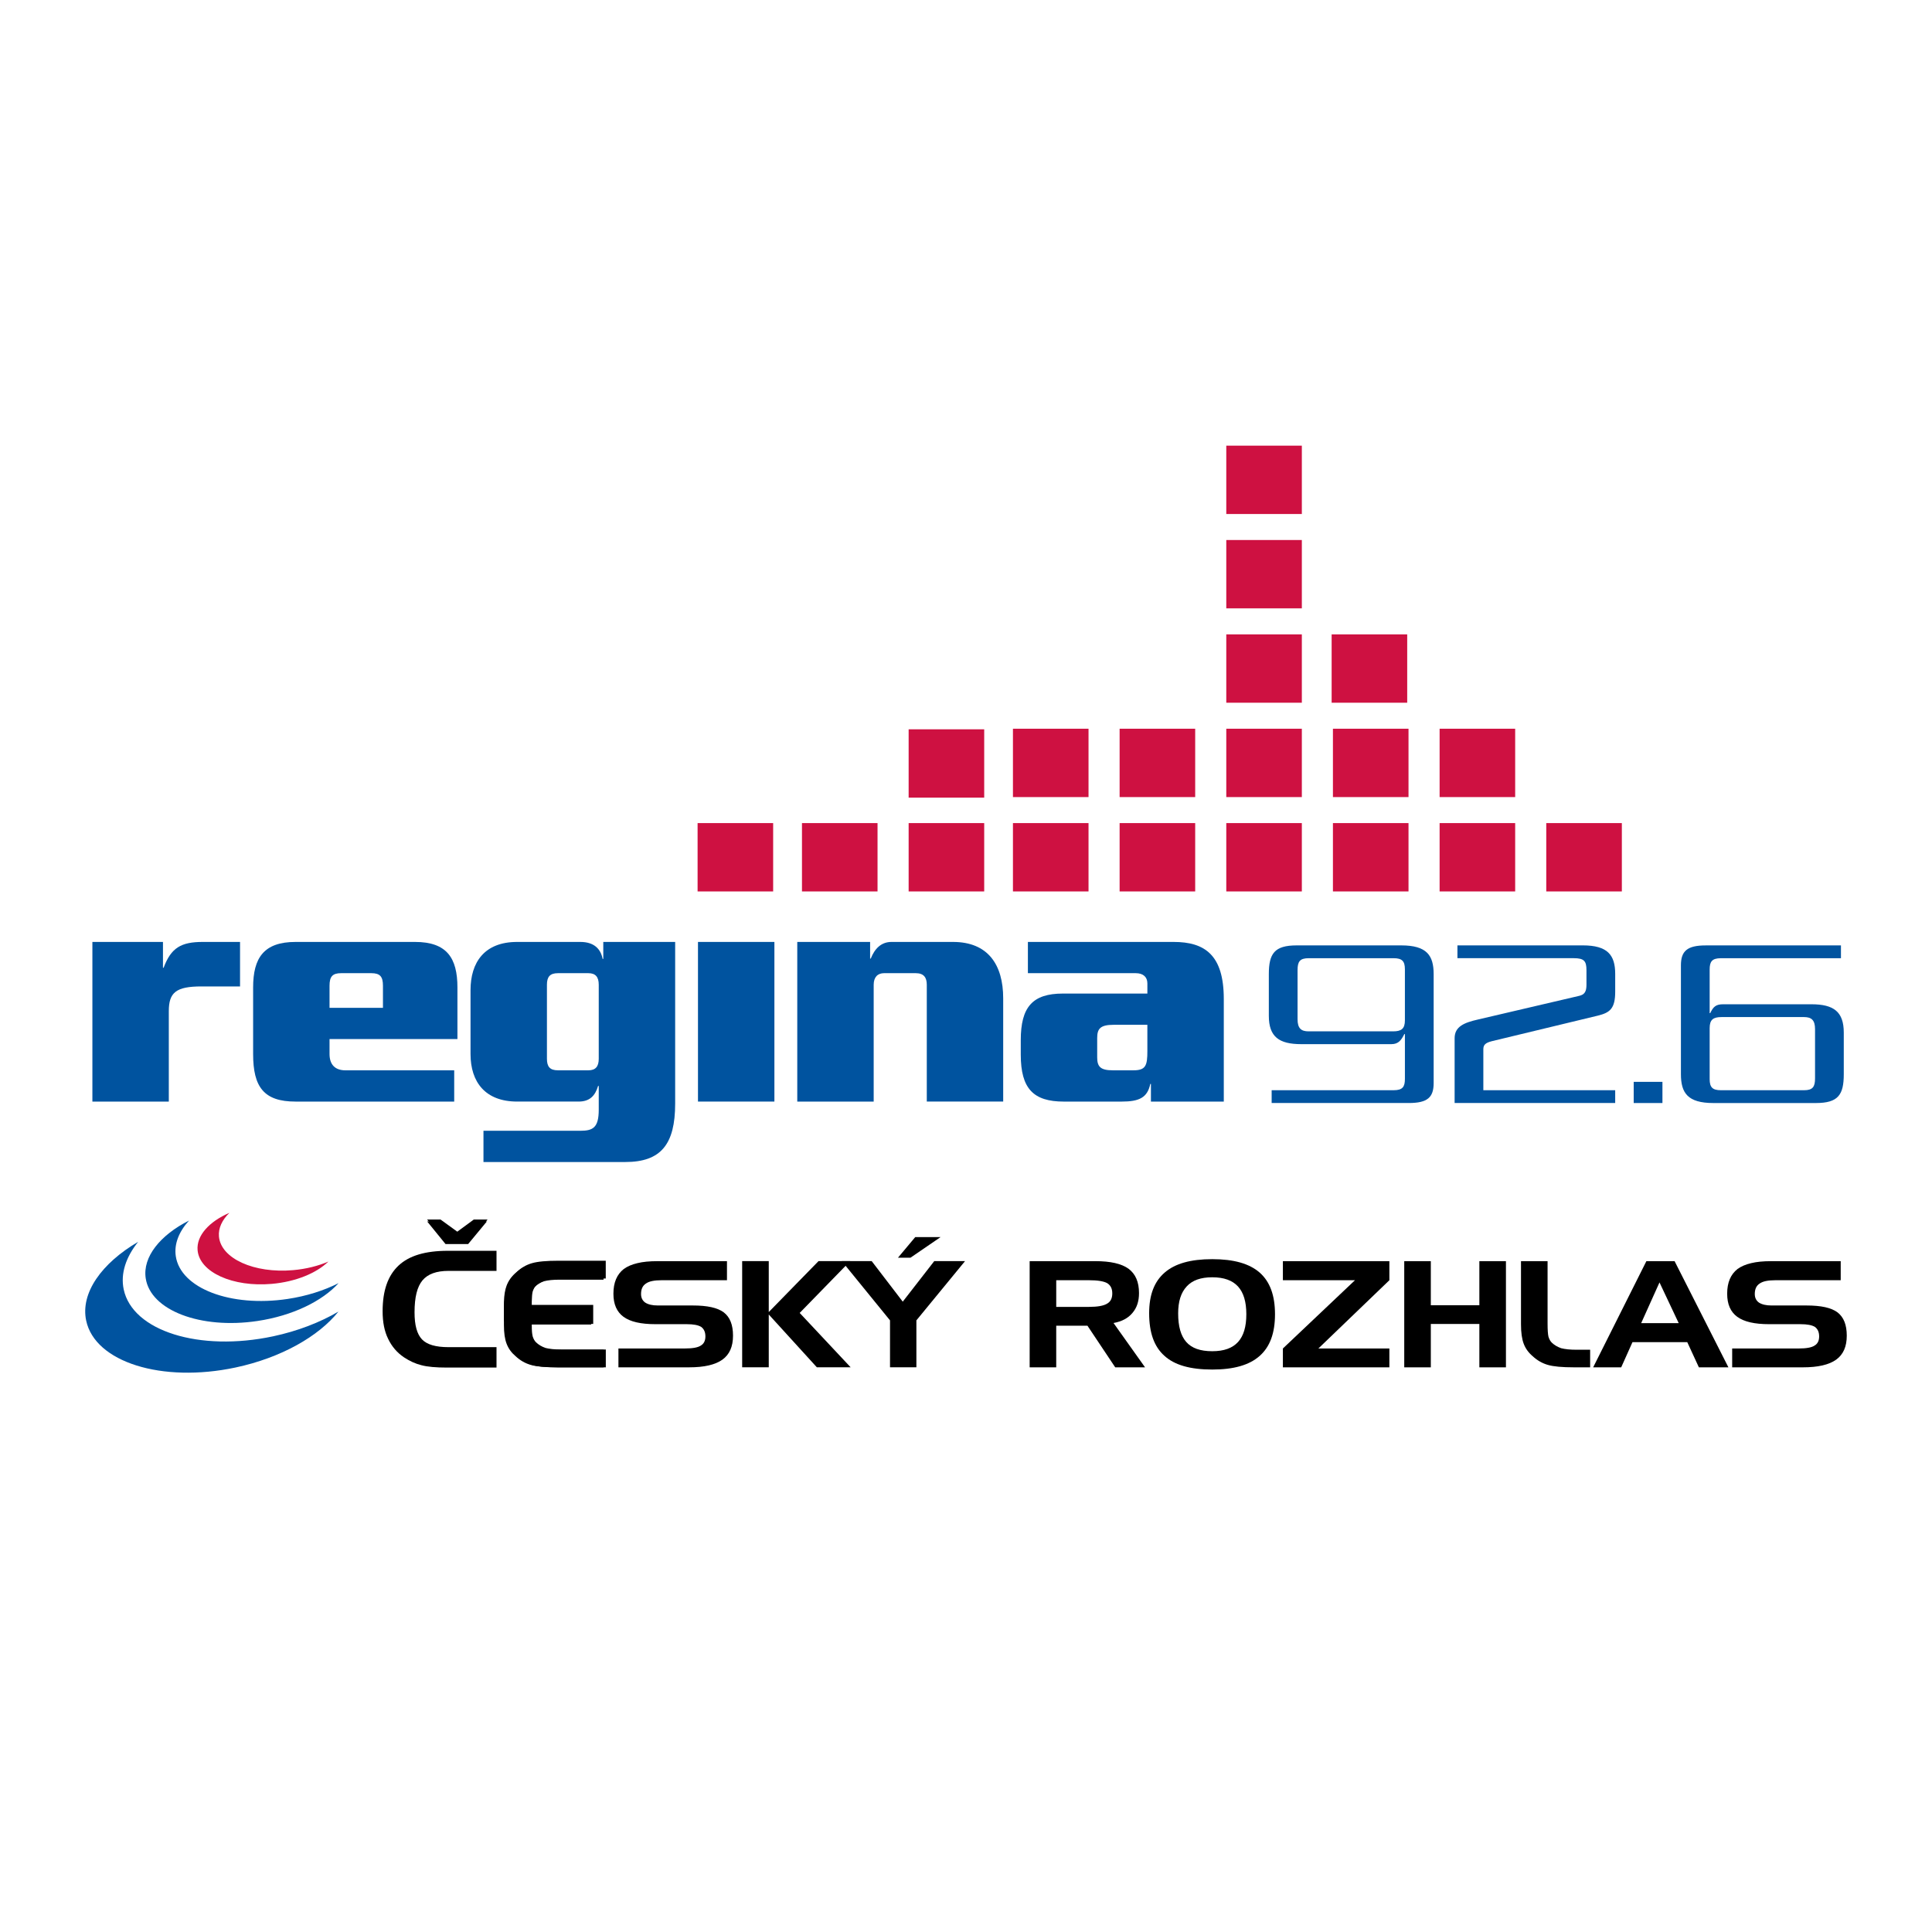 <?xml version="1.0" encoding="utf-8"?>
<!-- Generator: Adobe Illustrator 13.0.0, SVG Export Plug-In . SVG Version: 6.00 Build 14948)  -->
<!DOCTYPE svg PUBLIC "-//W3C//DTD SVG 1.0//EN" "http://www.w3.org/TR/2001/REC-SVG-20010904/DTD/svg10.dtd">
<svg version="1.0" id="Layer_1" xmlns="http://www.w3.org/2000/svg" xmlns:xlink="http://www.w3.org/1999/xlink" x="0px" y="0px"
	 width="192.756px" height="192.756px" viewBox="0 0 192.756 192.756" enable-background="new 0 0 192.756 192.756"
	 xml:space="preserve">
<g>
	<polygon fill-rule="evenodd" clip-rule="evenodd" fill="#FFFFFF" points="0,0 192.756,0 192.756,192.756 0,192.756 0,0 	"/>
	<path fill-rule="evenodd" clip-rule="evenodd" fill="#00539F" d="M23.949,98.416v-4.439h-3.715c-2.164,0-3.166,0.577-3.909,2.576
		H16.26v-2.576H9.218v15.928h7.624v-9.016c0-1.863,0.71-2.473,3.263-2.473H23.949L23.949,98.416z"/>
	<path fill-rule="evenodd" clip-rule="evenodd" fill="#00539F" d="M45.638,103.668v-5.15c0-2.948-1.066-4.541-4.232-4.541h-11.92
		c-3.166,0-4.232,1.593-4.232,4.541v6.643c0,3.287,1.066,4.744,4.232,4.744h15.83v-3.119H34.461c-1.034,0-1.583-0.576-1.583-1.625
		v-1.492H45.638L45.638,103.668L45.638,103.668z M38.208,100.551h-5.33v-2.203c0-0.914,0.291-1.254,1.163-1.254h3.004
		c0.872,0,1.163,0.34,1.163,1.254V100.551L38.208,100.551z"/>
	<path fill-rule="evenodd" clip-rule="evenodd" fill="#00539F" d="M67.361,110.107V93.977h-7.171v1.694h-0.065
		c-0.193-1.016-0.872-1.694-2.229-1.694h-6.299c-3.295,0-4.652,2.067-4.652,4.812v6.371c0,2.812,1.486,4.744,4.652,4.744h6.137
		c1.099,0,1.647-0.576,1.938-1.559h0.065v2.371c0,1.797-0.582,2.102-1.842,2.102h-9.659v3.117h14.149
		C65.939,115.936,67.361,114.174,67.361,110.107L67.361,110.107L67.361,110.107z M59.737,105.635c0,0.779-0.324,1.15-1.034,1.15
		h-3.037c-0.808,0-1.098-0.371-1.098-1.15v-7.389c0-0.779,0.291-1.152,1.098-1.152h3.037c0.71,0,1.034,0.373,1.034,1.152V105.635
		L59.737,105.635z"/>
	<polygon fill-rule="evenodd" clip-rule="evenodd" fill="#00539F" points="77.262,109.904 77.262,93.977 69.638,93.977 
		69.638,109.904 77.262,109.904 	"/>
	<path fill-rule="evenodd" clip-rule="evenodd" fill="#00539F" d="M100.089,109.904V99.602c0-3.354-1.519-5.625-5.007-5.625h-6.138
		c-1.033,0-1.679,0.678-2.068,1.661h-0.064v-1.661h-7.268v15.928h7.624V98.246c0-0.779,0.42-1.152,1.033-1.152h3.167
		c0.807,0,1.098,0.441,1.098,1.152v11.658H100.089L100.089,109.904z"/>
	<path fill-rule="evenodd" clip-rule="evenodd" fill="#00539F" d="M122.098,109.904V99.67c0-4.372-1.873-5.693-5.007-5.693h-14.537
		v3.117h10.758c0.774,0,1.162,0.408,1.162,1.018v1.016h-8.432c-3.036,0-4.199,1.355-4.199,4.643v1.457
		c0,3.389,1.26,4.678,4.297,4.678h5.75c1.744,0,2.584-0.373,2.875-1.762h0.064v1.762H122.098L122.098,109.904L122.098,109.904z
		 M114.474,104.855c0,1.457-0.161,1.93-1.39,1.93h-2.066c-1.228,0-1.551-0.371-1.551-1.287v-1.932c0-0.914,0.29-1.322,1.647-1.322
		h3.359V104.855L114.474,104.855z"/>
	<polygon fill-rule="evenodd" clip-rule="evenodd" fill="#CE1141" points="154.271,82.12 161.812,82.12 161.812,88.939 
		154.271,88.939 154.271,82.12 	"/>
	<polygon fill-rule="evenodd" clip-rule="evenodd" fill="#CE1141" points="143.63,82.12 151.169,82.12 151.169,88.939 
		143.63,88.939 143.63,82.12 	"/>
	<polygon fill-rule="evenodd" clip-rule="evenodd" fill="#CE1141" points="132.987,82.12 140.527,82.12 140.527,88.939 
		132.987,88.939 132.987,82.12 	"/>
	<polygon fill-rule="evenodd" clip-rule="evenodd" fill="#CE1141" points="122.347,82.12 129.885,82.12 129.885,88.939 
		122.347,88.939 122.347,82.12 	"/>
	<polygon fill-rule="evenodd" clip-rule="evenodd" fill="#CE1141" points="111.704,82.12 119.244,82.12 119.244,88.939 
		111.704,88.939 111.704,82.12 	"/>
	<polygon fill-rule="evenodd" clip-rule="evenodd" fill="#CE1141" points="101.062,82.12 108.602,82.12 108.602,88.939 
		101.062,88.939 101.062,82.12 	"/>
	<polygon fill-rule="evenodd" clip-rule="evenodd" fill="#CE1141" points="143.63,72.705 151.169,72.705 151.169,79.525 
		143.63,79.525 143.63,72.705 	"/>
	<polygon fill-rule="evenodd" clip-rule="evenodd" fill="#CE1141" points="132.987,72.705 140.527,72.705 140.527,79.525 
		132.987,79.525 132.987,72.705 	"/>
	<polygon fill-rule="evenodd" clip-rule="evenodd" fill="#CE1141" points="122.347,72.705 129.885,72.705 129.885,79.525 
		122.347,79.525 122.347,72.705 	"/>
	<polygon fill-rule="evenodd" clip-rule="evenodd" fill="#CE1141" points="111.704,72.705 119.244,72.705 119.244,79.525 
		111.704,79.525 111.704,72.705 	"/>
	<polygon fill-rule="evenodd" clip-rule="evenodd" fill="#CE1141" points="101.062,72.705 108.602,72.705 108.602,79.525 
		101.062,79.525 101.062,72.705 	"/>
	<polygon fill-rule="evenodd" clip-rule="evenodd" fill="#CE1141" points="132.858,63.292 140.397,63.292 140.397,70.111 
		132.858,70.111 132.858,63.292 	"/>
	<polygon fill-rule="evenodd" clip-rule="evenodd" fill="#CE1141" points="122.347,63.292 129.885,63.292 129.885,70.111 
		122.347,70.111 122.347,63.292 	"/>
	<polygon fill-rule="evenodd" clip-rule="evenodd" fill="#CE1141" points="122.347,53.877 129.885,53.877 129.885,60.696 
		122.347,60.696 122.347,53.877 	"/>
	<polygon fill-rule="evenodd" clip-rule="evenodd" fill="#CE1141" points="90.655,82.12 98.194,82.12 98.194,88.939 90.655,88.939 
		90.655,82.12 	"/>
	<polygon fill-rule="evenodd" clip-rule="evenodd" fill="#CE1141" points="80.013,82.12 87.552,82.12 87.552,88.939 80.013,88.939 
		80.013,82.12 	"/>
	<polygon fill-rule="evenodd" clip-rule="evenodd" fill="#CE1141" points="122.347,44.463 129.885,44.463 129.885,51.283 
		122.347,51.283 122.347,44.463 	"/>
	<polygon fill-rule="evenodd" clip-rule="evenodd" fill="#CE1141" points="69.599,82.12 77.138,82.12 77.138,88.939 69.599,88.939 
		69.599,82.12 	"/>
	<polygon fill-rule="evenodd" clip-rule="evenodd" fill="#CE1141" points="90.655,72.763 98.194,72.763 98.194,79.582 
		90.655,79.582 90.655,72.763 	"/>
	<path fill-rule="evenodd" clip-rule="evenodd" fill="#00539F" d="M143.036,108.059V97.197c0-1.867-0.675-2.875-3.233-2.875h-10.429
		c-2.221,0-2.783,0.811-2.783,2.875v4.152c0,2.09,1.014,2.826,3.233,2.826h8.995c0.702,0,0.983-0.393,1.293-1.008h0.056v4.473
		c0,0.787-0.225,1.131-1.124,1.131h-12.171v1.277h13.688C142.418,110.049,143.036,109.484,143.036,108.059L143.036,108.059
		L143.036,108.059z M140.168,101.793c0,0.859-0.365,1.105-1.181,1.105h-8.433c-0.73,0-1.096-0.295-1.096-1.205V96.78
		c0-0.835,0.225-1.179,1.096-1.179h8.489c0.844,0,1.124,0.294,1.124,1.105V101.793L140.168,101.793z"/>
	<path fill-rule="evenodd" clip-rule="evenodd" fill="#00539F" d="M161.148,110.049v-1.277h-13.155v-4.08
		c0-0.418,0.169-0.639,0.844-0.811l10.598-2.555c1.18-0.295,1.714-0.689,1.714-2.385v-1.769c0-1.892-0.758-2.851-3.233-2.851
		h-12.508v1.278h11.609c1.04,0,1.265,0.294,1.265,1.204v1.45c0,0.688-0.196,0.982-0.731,1.105l-10.091,2.359
		c-1.405,0.318-2.332,0.713-2.332,1.867v6.463H161.148L161.148,110.049z"/>
	<polygon fill-rule="evenodd" clip-rule="evenodd" fill="#00539F" points="165.862,110.049 165.862,107.936 162.995,107.936 
		162.995,110.049 165.862,110.049 	"/>
	<path fill-rule="evenodd" clip-rule="evenodd" fill="#00539F" d="M183.954,107.174v-4.152c0-2.09-1.013-2.826-3.232-2.826h-8.799
		c-0.702,0-0.984,0.221-1.293,0.885h-0.057v-4.349c0-0.787,0.226-1.13,1.125-1.13h11.974v-1.278h-13.491
		c-1.855,0-2.475,0.565-2.475,1.99v10.861c0,1.867,0.675,2.875,3.232,2.875h10.232C183.392,110.049,183.954,109.238,183.954,107.174
		L183.954,107.174L183.954,107.174z M181.087,107.592c0,0.836-0.226,1.18-1.097,1.18h-8.292c-0.844,0-1.125-0.295-1.125-1.107
		v-5.086c0-0.859,0.365-1.105,1.182-1.105h8.235c0.731,0,1.097,0.295,1.097,1.203V107.592L181.087,107.592z"/>
	<polygon fill-rule="evenodd" clip-rule="evenodd" points="43.954,121.674 42.611,121.674 44.47,123.957 46.753,123.957 
		48.645,121.674 47.269,121.674 45.624,122.885 43.954,121.674 	"/>
	<path fill-rule="evenodd" clip-rule="evenodd" d="M55.965,134.639c-0.625,0-1.13-0.049-1.541-0.154
		c-0.379-0.135-0.685-0.316-0.93-0.551c-0.15-0.135-0.265-0.336-0.35-0.611c-0.06-0.264-0.089-0.525-0.089-1.15v-0.084h6.13v-1.898
		h-6.13v-0.342c0.01-0.438,0.038-0.76,0.085-0.971c0.085-0.275,0.2-0.475,0.35-0.611c0.246-0.234,0.55-0.416,0.931-0.551
		c0.41-0.104,0.915-0.156,1.54-0.156h4.476v-1.777h-4.706c-1.215,0-2.084,0.08-2.65,0.244c-0.575,0.166-1.08,0.457-1.54,0.887
		c-0.42,0.355-0.716,0.764-0.901,1.246c-0.16,0.418-0.249,0.959-0.27,1.641H50.37v0.047c-0.003,0.092-0.004,0.184-0.004,0.281v1.637
		h0.004v0.357c0,0.84,0.09,1.438,0.275,1.92s0.481,0.893,0.9,1.246c0.46,0.43,0.966,0.721,1.541,0.887
		c0.565,0.164,1.435,0.244,2.649,0.244h4.707v-1.779H55.965L55.965,134.639z"/>
	<path fill-rule="evenodd" clip-rule="evenodd" d="M40.301,135.418c0.581,0.385,1.156,0.645,1.753,0.791
		c0.591,0.158,1.429,0.234,2.553,0.234h4.93v-2.037h-4.784c-1.281,0-2.151-0.254-2.65-0.775c-0.5-0.527-0.744-1.412-0.744-2.699
		c0-1.504,0.26-2.551,0.792-3.191c0.537-0.635,1.392-0.945,2.602-0.945h4.784v-2.004h-4.849c-2.248,0-3.863,0.482-4.922,1.471
		c-1.069,1.004-1.592,2.502-1.592,4.564c0,1.092,0.18,1.994,0.549,2.748C39.094,134.346,39.611,134.951,40.301,135.418
		L40.301,135.418z"/>
	<path fill-rule="evenodd" clip-rule="evenodd" d="M62.208,131.379c0.681,0.494,1.725,0.734,3.181,0.734h3.123
		c0.671,0,1.146,0.09,1.447,0.273c0.282,0.213,0.419,0.523,0.419,0.947c0,0.436-0.152,0.736-0.463,0.918
		c-0.292,0.193-0.81,0.287-1.58,0.287h-6.634v1.881h7.039c1.525,0,2.622-0.254,3.342-0.771c0.706-0.514,1.051-1.297,1.051-2.389
		c0-1.08-0.301-1.842-0.918-2.32c-0.617-0.465-1.635-0.691-3.101-0.691h-3.489c-0.533,0-0.943-0.094-1.249-0.287
		c-0.281-0.201-0.419-0.482-0.419-0.859c0-0.492,0.164-0.838,0.5-1.051c0.311-0.217,0.817-0.322,1.542-0.322h6.531v-1.902h-6.936
		c-0.799,0-1.455,0.064-1.998,0.197c-0.548,0.129-0.994,0.318-1.359,0.582c-0.696,0.547-1.036,1.357-1.036,2.467
		C61.201,130.123,61.531,130.881,62.208,131.379L62.208,131.379z"/>
	<polygon fill-rule="evenodd" clip-rule="evenodd" points="84.868,136.414 79.785,130.992 84.825,125.82 81.666,125.82 
		76.699,130.904 76.699,125.82 74.046,125.82 74.046,136.414 76.699,136.414 76.699,131.146 81.496,136.414 84.868,136.414 	"/>
	<polygon fill-rule="evenodd" clip-rule="evenodd" points="90.068,129.867 86.968,125.82 83.985,125.82 88.797,131.734 
		88.797,136.414 91.428,136.414 91.428,131.734 96.283,125.82 93.212,125.82 90.068,129.867 	"/>
	<path fill-rule="evenodd" clip-rule="evenodd" d="M112.993,130.982c0.435-0.512,0.646-1.158,0.646-1.969
		c0-1.102-0.34-1.896-1.035-2.424c-0.707-0.514-1.803-0.764-3.344-0.764h-6.531v10.594h2.651v-4.152h3.115l2.771,4.152h2.976
		l-3.145-4.422C111.937,131.844,112.559,131.512,112.993,130.982L112.993,130.982L112.993,130.982z M110.458,130.064
		c-0.354,0.217-0.952,0.324-1.821,0.324h-3.256v-2.66h3.248c0.879,0,1.481,0.096,1.837,0.293c0.341,0.213,0.507,0.549,0.507,1.021
		C110.973,129.531,110.804,129.867,110.458,130.064L110.458,130.064z"/>
	<path fill-rule="evenodd" clip-rule="evenodd" d="M125.685,126.973c-1.031-0.904-2.586-1.346-4.739-1.346
		c-2.151,0-3.706,0.438-4.737,1.33c-1.047,0.898-1.558,2.23-1.558,4.062c0,1.951,0.501,3.346,1.528,4.254
		c1.006,0.918,2.571,1.367,4.767,1.367c2.143,0,3.693-0.443,4.725-1.354c1.031-0.908,1.536-2.273,1.536-4.164
		C127.206,129.242,126.707,127.879,125.685,126.973L125.685,126.973L125.685,126.973z M123.519,133.893
		c-0.568,0.617-1.412,0.918-2.573,0.918c-1.193,0-2.043-0.301-2.589-0.918c-0.545-0.617-0.812-1.555-0.812-2.857
		c0-1.195,0.282-2.08,0.859-2.697c0.563-0.607,1.397-0.904,2.541-0.904c1.161,0,2.005,0.303,2.573,0.918
		c0.557,0.619,0.829,1.527,0.829,2.771S124.075,133.275,123.519,133.893L123.519,133.893z"/>
	<polygon fill-rule="evenodd" clip-rule="evenodd" points="127.994,127.729 135.186,127.729 127.994,134.539 127.994,136.42 
		138.618,136.42 138.618,134.539 131.535,134.539 138.618,127.729 138.618,125.826 127.994,125.826 127.994,127.729 	"/>
	<polygon fill-rule="evenodd" clip-rule="evenodd" points="147.596,130.225 142.753,130.225 142.753,125.826 140.102,125.826 
		140.102,136.42 142.753,136.42 142.753,132.092 147.596,132.092 147.596,136.42 150.248,136.42 150.248,125.826 147.596,125.826 
		147.596,130.225 	"/>
	<path fill-rule="evenodd" clip-rule="evenodd" d="M155.755,134.51c-0.375-0.133-0.677-0.312-0.919-0.543
		c-0.147-0.135-0.261-0.332-0.346-0.604c-0.059-0.262-0.088-0.691-0.088-1.307v-6.23h-2.652v6.303c0,0.83,0.091,1.467,0.273,1.943
		s0.474,0.881,0.887,1.23c0.456,0.426,0.955,0.711,1.522,0.875c0.558,0.162,1.416,0.242,2.615,0.242h1.602v-1.756h-1.374
		C156.659,134.664,156.159,134.613,155.755,134.51L155.755,134.51z"/>
	<path fill-rule="evenodd" clip-rule="evenodd" d="M164.26,125.826l-5.311,10.594h2.798l1.126-2.514h5.465l1.16,2.514h2.946
		l-5.37-10.594H164.26L164.26,125.826L164.26,125.826z M163.739,132.012l1.829-4.064l1.918,4.064H163.739L163.739,132.012z"/>
	<path fill-rule="evenodd" clip-rule="evenodd" d="M183.333,130.939c-0.616-0.465-1.634-0.691-3.101-0.691h-3.489
		c-0.533,0-0.943-0.094-1.25-0.287c-0.28-0.201-0.418-0.484-0.418-0.859c0-0.492,0.163-0.838,0.499-1.051
		c0.312-0.217,0.818-0.322,1.543-0.322h6.531v-1.902h-6.936c-0.799,0-1.455,0.064-1.998,0.197c-0.547,0.129-0.993,0.318-1.358,0.582
		c-0.696,0.547-1.036,1.357-1.036,2.467c0,1.051,0.33,1.809,1.007,2.307c0.681,0.494,1.726,0.734,3.182,0.734h3.122
		c0.671,0,1.146,0.09,1.446,0.273c0.282,0.213,0.419,0.523,0.419,0.947c0,0.436-0.151,0.736-0.463,0.918
		c-0.291,0.191-0.81,0.287-1.579,0.287h-6.635v1.881h7.039c1.525,0,2.622-0.254,3.343-0.771c0.706-0.514,1.051-1.297,1.051-2.389
		C184.252,132.18,183.95,131.418,183.333,130.939L183.333,130.939z"/>
	<polygon fill-rule="evenodd" clip-rule="evenodd" points="43.942,121.865 42.617,121.865 44.452,124.121 46.706,124.121 
		48.573,121.865 47.215,121.865 45.591,123.061 43.942,121.865 	"/>
	<polygon fill-rule="evenodd" clip-rule="evenodd" points="89.592,125.479 90.841,125.479 93.838,123.428 91.311,123.428 
		89.592,125.479 	"/>
	<path fill-rule="evenodd" clip-rule="evenodd" d="M55.801,134.666c-0.617,0-1.116-0.051-1.521-0.154
		c-0.376-0.133-0.677-0.311-0.919-0.543c-0.148-0.133-0.262-0.33-0.345-0.602c-0.06-0.264-0.088-0.52-0.088-1.137v-0.084h6.052
		v-1.873h-6.052v-0.338c0.009-0.434,0.037-0.75,0.084-0.959c0.084-0.271,0.198-0.469,0.346-0.602
		c0.242-0.232,0.543-0.41,0.918-0.545c0.405-0.104,0.904-0.154,1.521-0.154h4.418v-1.756h-4.646c-1.199,0-2.058,0.08-2.615,0.242
		c-0.567,0.162-1.066,0.449-1.521,0.875c-0.415,0.35-0.707,0.754-0.889,1.23c-0.158,0.412-0.246,0.945-0.267,1.619h-0.001v0.045
		c-0.002,0.092-0.003,0.184-0.003,0.279l-0.001,1.617h0.004v0.352c0,0.828,0.089,1.42,0.271,1.896
		c0.183,0.475,0.475,0.879,0.889,1.23c0.454,0.424,0.953,0.711,1.521,0.873c0.558,0.164,1.416,0.242,2.616,0.242h4.646v-1.756
		H55.801L55.801,134.666z"/>
	<path fill-rule="evenodd" clip-rule="evenodd" fill="#00539F" d="M12.343,128.65c-0.336-1.58,0.219-3.23,1.441-4.754
		c-3.648,2.139-5.771,5.107-5.186,7.863c0.881,4.145,7.552,6.238,14.9,4.678c4.546-0.967,8.286-3.105,10.268-5.578
		c-1.838,1.076-4.062,1.943-6.523,2.467C19.896,134.889,13.224,132.795,12.343,128.65L12.343,128.65z"/>
	<path fill-rule="evenodd" clip-rule="evenodd" fill="#00539F" d="M17.539,125.334c-0.183-1.223,0.318-2.455,1.321-3.561
		c-2.883,1.461-4.641,3.629-4.323,5.758c0.479,3.203,5.47,5.113,11.149,4.264c3.515-0.525,6.467-1.982,8.095-3.777
		c-1.452,0.736-3.19,1.295-5.093,1.58C23.009,130.445,18.018,128.537,17.539,125.334L17.539,125.334z"/>
	<path fill-rule="evenodd" clip-rule="evenodd" fill="#CE1141" d="M21.845,123.367c-0.074-0.838,0.317-1.654,1.045-2.363
		c-2.019,0.873-3.304,2.271-3.176,3.732c0.192,2.195,3.504,3.699,7.396,3.357c2.408-0.211,4.475-1.078,5.655-2.229
		c-1.018,0.439-2.221,0.746-3.525,0.859C25.348,127.066,22.037,125.562,21.845,123.367L21.845,123.367z"/>
</g>
</svg>
